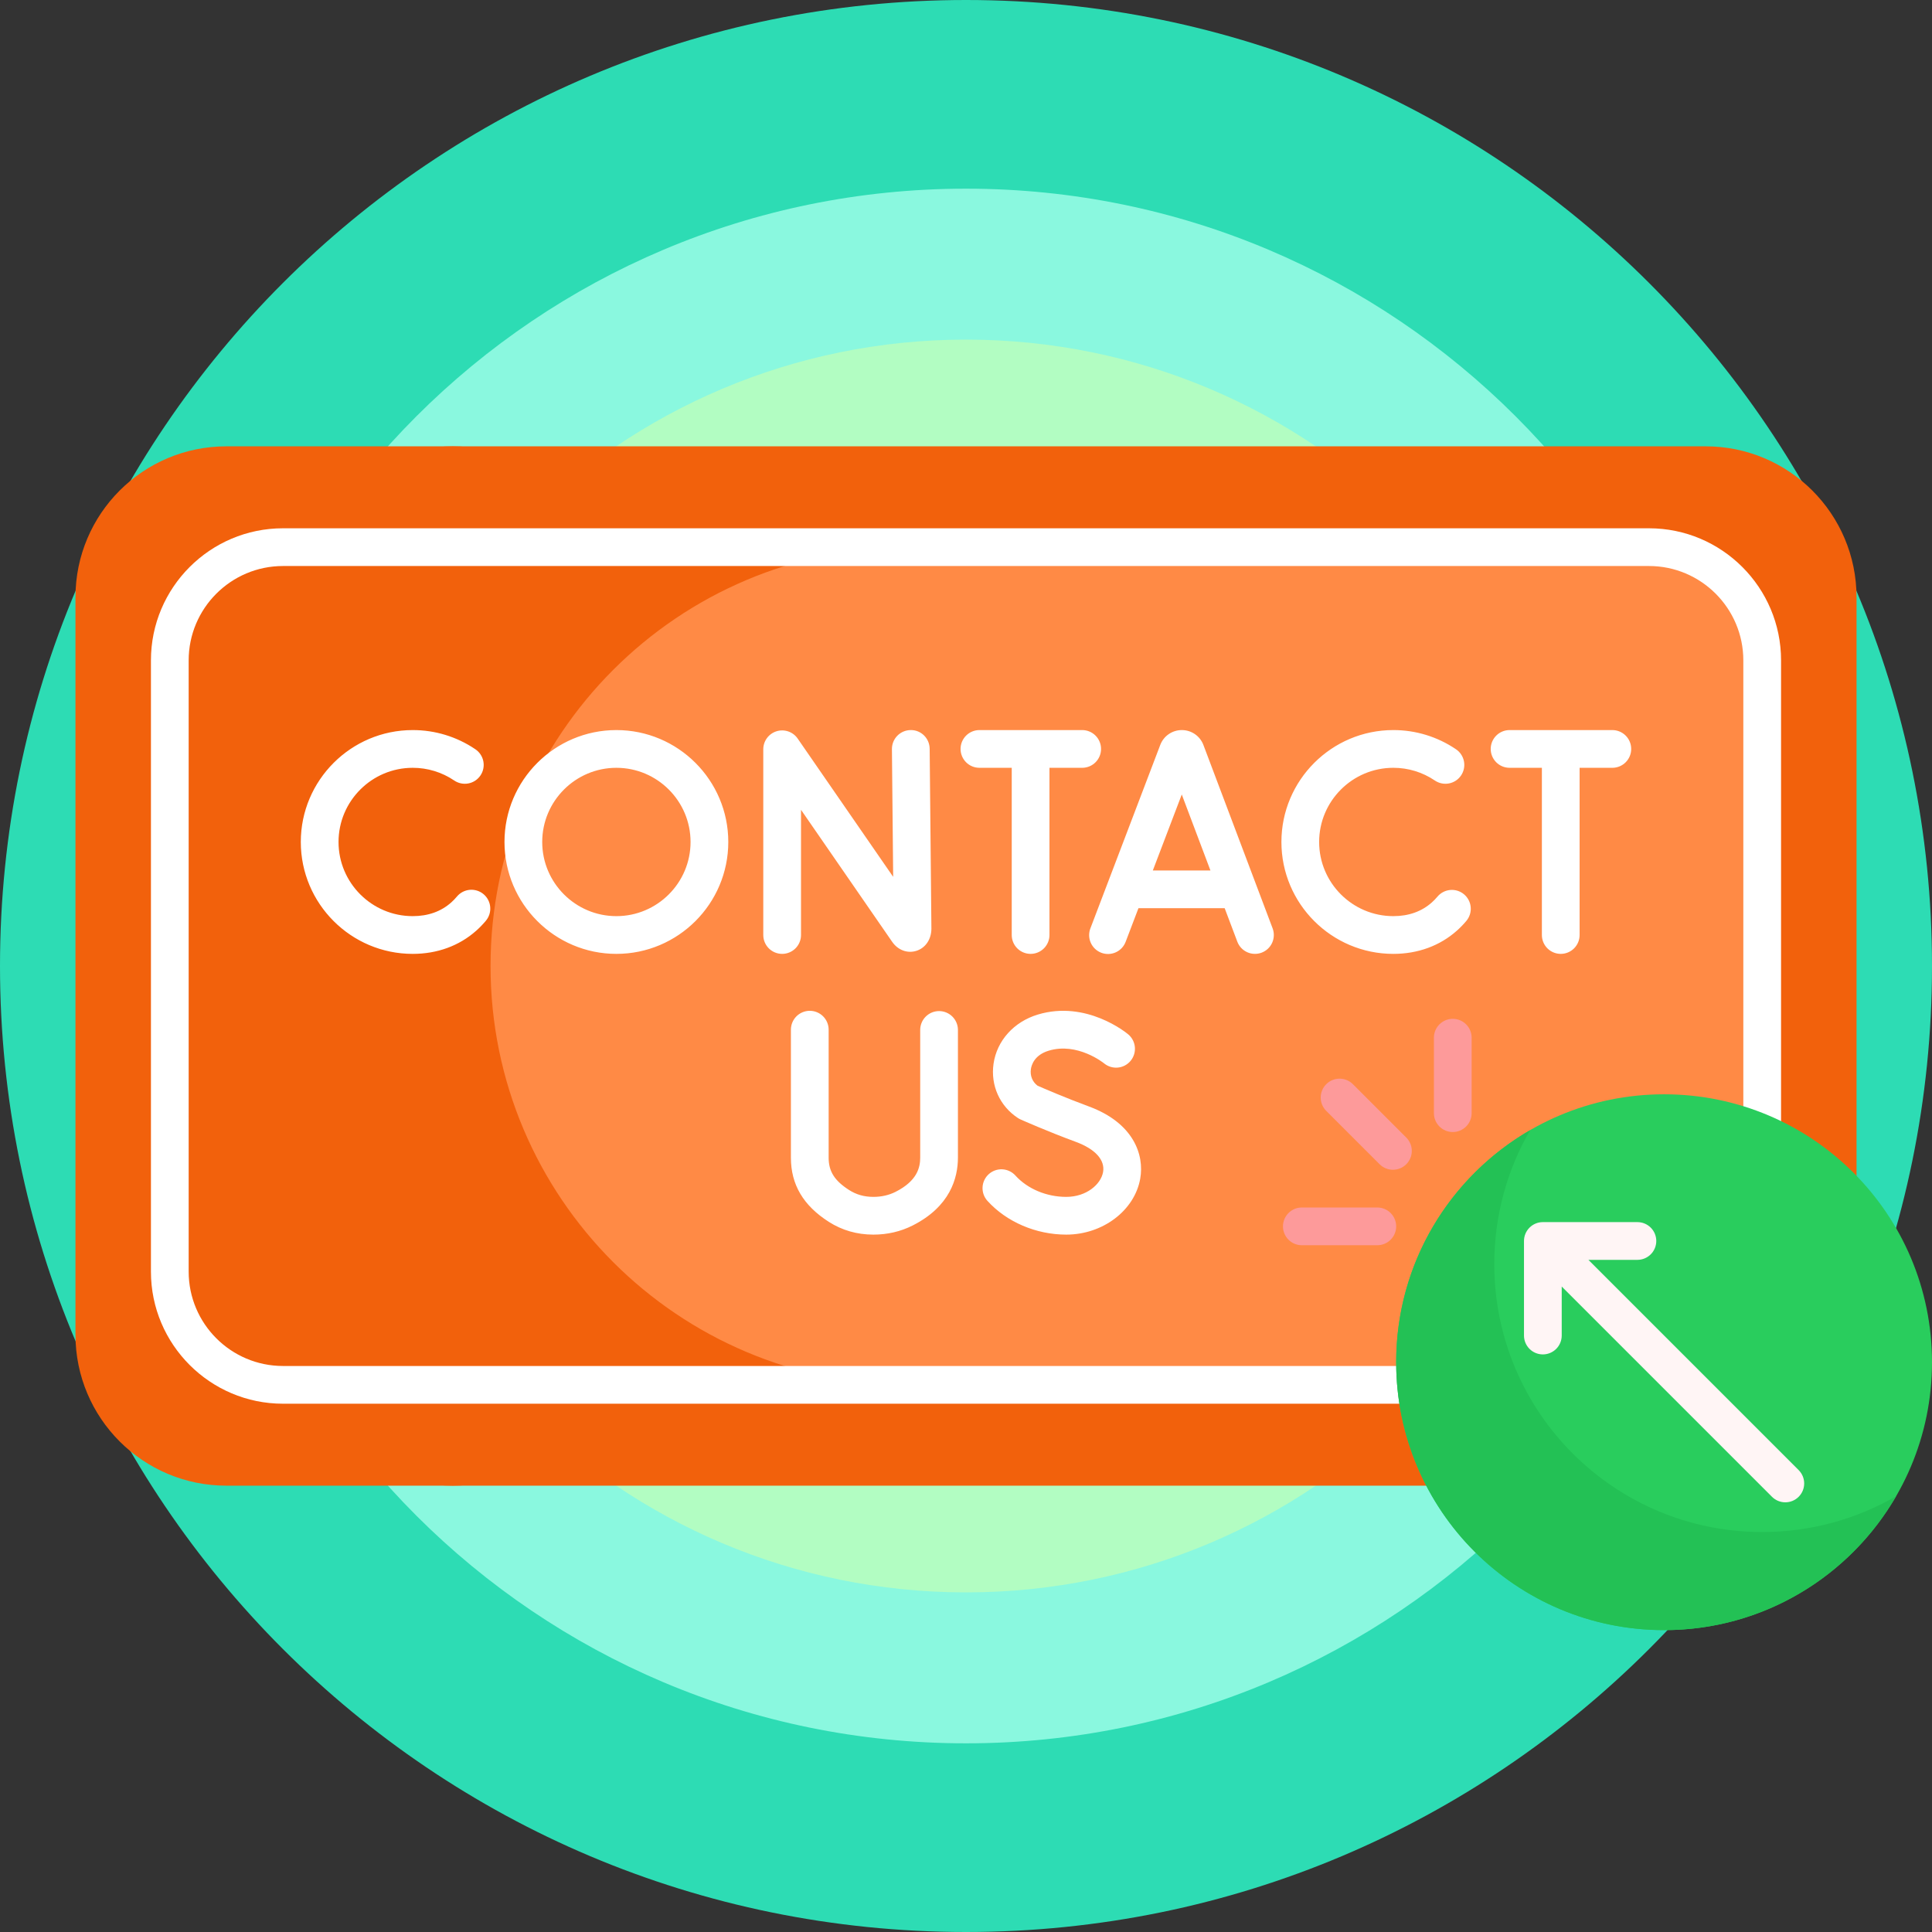 <svg width="390" height="390" viewBox="0 0 390 390" fill="none" xmlns="http://www.w3.org/2000/svg">
<rect x="0" y="0" width="390" height="390" fill="#333333" stroke="none"/>
<g clip-path="url(#clip0_105_580)">
<path d="M390 195C390 302.696 302.696 390 195 390C87.304 390 0 302.696 0 195C0 87.304 87.304 0 195 0C302.696 0 390 87.304 390 195Z" fill="#2DDCB4"/>
<path d="M351.914 195C351.914 281.662 281.662 351.914 195 351.914C108.338 351.914 38.086 281.662 38.086 195C38.086 108.338 108.338 38.086 195 38.086C281.662 38.086 351.914 108.338 351.914 195Z" fill="#8AF8DF"/>
<path d="M321.445 195C321.445 264.834 264.834 321.445 195 321.445C125.166 321.445 68.555 264.834 68.555 195C68.555 125.166 125.166 68.555 195 68.555C264.834 68.555 321.445 125.166 321.445 195Z" fill="#B2FDC2"/>
<path d="M121.875 120.565V269.434C121.875 286.261 108.233 299.903 91.406 299.903H45.703C28.876 299.903 15.234 286.261 15.234 269.434V120.565C15.234 103.738 28.876 90.097 45.703 90.097H91.406C108.233 90.097 121.875 103.738 121.875 120.565Z" fill="#F2610C"/>
<path d="M374.766 120.565V269.434C374.766 286.261 361.124 299.903 344.297 299.903H91.406C74.579 299.903 60.938 286.261 60.938 269.434V120.565C60.938 103.738 74.579 90.097 91.406 90.097H344.297C361.124 90.097 374.766 103.738 374.766 120.565Z" fill="#F2610C"/>
<path d="M332.871 279.551H57.129C44.508 279.551 34.277 269.32 34.277 256.699V133.301C34.277 120.68 44.508 110.449 57.129 110.449H332.871C345.492 110.449 355.723 120.68 355.723 133.301V256.699C355.723 269.32 345.492 279.551 332.871 279.551Z" fill="#F2610C"/>
<path d="M335.156 279.551H183.574C136.878 279.551 99.023 241.696 99.023 195C99.023 148.304 136.878 110.449 183.574 110.449H335.156C347.777 110.449 358.008 120.68 358.008 133.301V256.699C358.008 269.32 347.777 279.551 335.156 279.551Z" fill="#FF8A45"/>
<path d="M283.876 229.631C284.59 230.345 284.991 231.314 284.991 232.324C284.991 233.334 284.59 234.303 283.876 235.017C283.162 235.731 282.193 236.132 281.183 236.132C280.173 236.132 279.204 235.731 278.49 235.017L267.717 224.245C267.003 223.53 266.602 222.562 266.602 221.552C266.602 220.542 267.003 219.573 267.717 218.859C268.432 218.144 269.4 217.743 270.411 217.743C271.421 217.743 272.389 218.144 273.104 218.859L283.876 229.631ZM278.027 243.75H262.793C261.783 243.75 260.814 244.151 260.1 244.866C259.386 245.58 258.984 246.548 258.984 247.559C258.984 248.569 259.386 249.537 260.1 250.252C260.814 250.966 261.783 251.367 262.793 251.367H278.027C279.037 251.367 280.006 250.966 280.72 250.252C281.435 249.537 281.836 248.569 281.836 247.559C281.836 246.548 281.435 245.58 280.72 244.866C280.006 244.151 279.037 243.75 278.027 243.75ZM293.262 205.664C292.252 205.664 291.283 206.065 290.569 206.78C289.854 207.494 289.453 208.463 289.453 209.473V224.707C289.453 225.717 289.854 226.686 290.569 227.4C291.283 228.114 292.252 228.516 293.262 228.516C294.272 228.516 295.241 228.114 295.955 227.4C296.669 226.686 297.07 225.717 297.07 224.707V209.473C297.07 208.463 296.669 207.494 295.955 206.78C295.241 206.065 294.272 205.664 293.262 205.664Z" fill="#FD9A9A"/>
<path d="M124.426 147.375C111.97 147.375 101.837 157.508 101.837 169.964C101.837 182.419 111.97 192.553 124.426 192.553C136.882 192.553 147.015 182.419 147.015 169.964C147.015 157.508 136.882 147.375 124.426 147.375ZM124.426 184.935C116.17 184.935 109.454 178.219 109.454 169.964C109.454 161.708 116.17 154.992 124.426 154.992C132.682 154.992 139.398 161.708 139.398 169.964C139.398 178.219 132.682 184.935 124.426 184.935ZM157.887 192.553C156.877 192.553 155.908 192.151 155.194 191.437C154.479 190.723 154.078 189.754 154.078 188.744V151.254C154.078 150.442 154.338 149.651 154.819 148.996C155.3 148.342 155.978 147.859 156.753 147.617C157.529 147.375 158.361 147.388 159.129 147.653C159.897 147.918 160.56 148.421 161.021 149.09L180.298 177.003L180.048 151.22C180.043 150.72 180.137 150.224 180.324 149.76C180.511 149.296 180.788 148.873 181.138 148.516C181.488 148.159 181.905 147.875 182.366 147.679C182.826 147.483 183.32 147.38 183.82 147.375C185.936 147.335 187.645 149.043 187.665 151.147L188.016 187.441C188.016 189.613 186.821 191.366 184.972 191.943C183.167 192.507 181.257 191.792 180.102 190.125L161.695 163.471V188.744C161.695 189.754 161.294 190.723 160.58 191.437C159.866 192.151 158.897 192.553 157.887 192.553ZM329.28 151.184C329.28 152.194 328.878 153.162 328.164 153.877C327.45 154.591 326.481 154.992 325.471 154.992H318.866V188.744C318.866 189.754 318.465 190.723 317.751 191.437C317.036 192.151 316.068 192.553 315.058 192.553C314.047 192.553 313.079 192.151 312.364 191.437C311.65 190.723 311.249 189.754 311.249 188.744V154.992H304.728C303.718 154.992 302.749 154.591 302.035 153.877C301.321 153.162 300.919 152.194 300.919 151.184C300.919 150.174 301.321 149.205 302.035 148.491C302.749 147.776 303.718 147.375 304.728 147.375H325.471C326.481 147.375 327.45 147.776 328.164 148.491C328.878 149.205 329.28 150.174 329.28 151.184ZM98.058 185.891C97.47 186.592 96.832 187.25 96.15 187.86C92.702 190.93 88.262 192.553 83.31 192.553C70.854 192.553 60.721 182.42 60.721 169.965C60.721 157.509 70.854 147.376 83.31 147.376C87.812 147.368 92.213 148.713 95.942 151.235C96.36 151.514 96.719 151.872 96.998 152.29C97.278 152.708 97.471 153.176 97.568 153.669C97.665 154.162 97.664 154.669 97.564 155.161C97.465 155.654 97.269 156.122 96.987 156.538C96.706 156.954 96.346 157.311 95.926 157.587C95.506 157.863 95.036 158.054 94.543 158.147C94.049 158.241 93.542 158.236 93.051 158.133C92.559 158.03 92.093 157.831 91.678 157.547C89.207 155.877 86.292 154.987 83.31 154.992C75.054 154.992 68.338 161.708 68.338 169.964C68.338 178.219 75.054 184.935 83.31 184.935C86.409 184.935 89.024 184.005 91.085 182.171C91.493 181.807 91.873 181.413 92.224 180.994C92.544 180.606 92.938 180.285 93.383 180.05C93.827 179.815 94.314 179.671 94.815 179.625C95.316 179.579 95.821 179.632 96.301 179.783C96.781 179.933 97.226 180.177 97.611 180.5C97.997 180.824 98.314 181.22 98.545 181.667C98.776 182.113 98.917 182.601 98.958 183.103C99 183.604 98.942 184.108 98.787 184.587C98.633 185.066 98.385 185.509 98.058 185.891ZM332.871 106.641H57.129C42.428 106.641 30.469 118.6 30.469 133.301V256.699C30.469 271.4 42.428 283.359 57.129 283.359H332.871C347.572 283.359 359.531 271.4 359.531 256.699V133.301C359.531 118.6 347.572 106.641 332.871 106.641ZM351.914 256.699C351.914 267.2 343.371 275.742 332.871 275.742H57.129C46.629 275.742 38.086 267.2 38.086 256.699V133.301C38.086 122.8 46.629 114.258 57.129 114.258H332.871C343.371 114.258 351.914 122.8 351.914 133.301V256.699ZM193.371 207.855V233.673C193.371 237.826 191.78 243.579 184.197 247.397C181.79 248.609 179.133 249.224 176.301 249.224H176.274C172.994 249.219 169.977 248.352 167.305 246.644C162.158 243.355 159.655 239.121 159.655 233.7V207.854C159.655 206.844 160.057 205.875 160.771 205.161C161.485 204.447 162.454 204.045 163.464 204.045C164.474 204.045 165.443 204.447 166.157 205.161C166.871 205.875 167.273 206.844 167.273 207.854V233.7C167.273 236.459 168.471 238.349 171.407 240.225C172.858 241.152 174.453 241.603 176.285 241.606H176.301C177.934 241.606 179.437 241.265 180.772 240.593C185.239 238.343 185.755 235.565 185.755 233.672V207.854C185.769 206.853 186.177 205.898 186.89 205.196C187.602 204.493 188.563 204.1 189.564 204.1C190.564 204.1 191.525 204.494 192.237 205.196C192.95 205.899 193.357 206.854 193.371 207.855ZM242.918 150.366C242.583 149.485 241.986 148.727 241.209 148.192C240.432 147.658 239.51 147.373 238.567 147.375H238.563C237.622 147.374 236.703 147.658 235.928 148.191C235.152 148.723 234.557 149.479 234.22 150.357L220.116 187.389C219.934 187.857 219.847 188.357 219.859 188.859C219.871 189.361 219.982 189.856 220.186 190.315C220.39 190.774 220.682 191.188 221.047 191.533C221.412 191.879 221.841 192.149 222.311 192.327C222.78 192.506 223.28 192.59 223.782 192.575C224.284 192.56 224.778 192.445 225.236 192.238C225.694 192.031 226.106 191.736 226.449 191.369C226.792 191.002 227.059 190.57 227.234 190.1L229.813 183.33H247.217L249.768 190.089C250.124 191.034 250.842 191.799 251.763 192.215C252.683 192.631 253.731 192.664 254.676 192.307C255.621 191.951 256.386 191.233 256.801 190.313C257.217 189.392 257.251 188.345 256.894 187.4L242.918 150.366ZM232.715 175.713L238.556 160.378L244.343 175.713H232.715ZM296.008 185.89C295.421 186.591 294.783 187.249 294.1 187.859C290.652 190.929 286.212 192.553 281.259 192.553C268.804 192.553 258.671 182.419 258.671 169.964C258.671 157.508 268.804 147.375 281.259 147.375C285.761 147.368 290.162 148.712 293.891 151.235C294.309 151.513 294.668 151.871 294.947 152.289C295.226 152.707 295.42 153.176 295.517 153.668C295.614 154.161 295.613 154.668 295.513 155.161C295.413 155.653 295.217 156.121 294.936 156.537C294.655 156.953 294.294 157.31 293.875 157.586C293.455 157.862 292.985 158.053 292.491 158.147C291.998 158.24 291.491 158.236 290.999 158.133C290.508 158.03 290.041 157.83 289.627 157.546C287.156 155.876 284.241 154.986 281.259 154.991C273.003 154.991 266.287 161.708 266.287 169.963C266.287 178.219 273.003 184.935 281.259 184.935C284.357 184.935 286.973 184.005 289.033 182.17C289.434 181.813 289.817 181.418 290.172 180.995C290.822 180.223 291.751 179.74 292.757 179.653C293.762 179.566 294.761 179.881 295.534 180.529C296.307 181.178 296.791 182.106 296.88 183.111C296.969 184.116 296.656 185.116 296.008 185.89ZM230.167 237.944C229.019 244.375 222.599 249.224 215.234 249.224C209.141 249.224 203.192 246.675 199.323 242.405C198.644 241.656 198.291 240.669 198.341 239.66C198.391 238.651 198.839 237.703 199.588 237.025C200.336 236.346 201.324 235.993 202.333 236.043C203.342 236.093 204.29 236.541 204.968 237.29C207.417 239.992 211.255 241.607 215.235 241.607C219.329 241.607 222.23 239.064 222.669 236.605C223.103 234.175 221.102 231.952 217.179 230.504C211.381 228.366 206.235 226.075 206.018 225.979C205.835 225.897 205.658 225.801 205.49 225.691C201.822 223.299 199.932 219.104 200.558 214.741C201.229 210.07 204.659 206.26 209.51 204.798C219.317 201.843 227.407 208.514 227.747 208.8C228.518 209.449 229.001 210.377 229.089 211.381C229.177 212.386 228.863 213.384 228.217 214.157C227.57 214.93 226.644 215.416 225.64 215.507C224.636 215.598 223.637 215.288 222.861 214.644C222.742 214.547 217.481 210.349 211.707 212.091C208.807 212.964 208.217 214.992 208.098 215.822C207.907 217.152 208.406 218.382 209.44 219.162C210.64 219.688 215.058 221.602 219.815 223.357C228.777 226.665 231.039 233.061 230.167 237.944ZM204.232 154.992H197.711C196.701 154.992 195.732 154.591 195.018 153.877C194.304 153.162 193.902 152.194 193.902 151.184C193.902 150.174 194.304 149.205 195.018 148.491C195.732 147.776 196.701 147.375 197.711 147.375H218.454C219.464 147.375 220.433 147.776 221.147 148.491C221.861 149.205 222.263 150.174 222.263 151.184C222.263 152.194 221.861 153.162 221.147 153.877C220.433 154.591 219.464 154.992 218.454 154.992H211.849V188.744C211.849 189.754 211.448 190.723 210.734 191.437C210.019 192.151 209.051 192.553 208.041 192.553C207.031 192.553 206.062 192.151 205.348 191.437C204.633 190.723 204.232 189.754 204.232 188.744V154.992Z" fill="white"/>
<path d="M390 274.98C390 304.849 365.786 329.062 335.918 329.062C306.049 329.062 281.836 304.849 281.836 274.98C281.836 245.112 306.049 220.898 335.918 220.898C365.786 220.898 390 245.112 390 274.98Z" fill="#29CD5D"/>
<path d="M382.764 302.022C373.413 318.186 355.936 329.062 335.918 329.062C306.049 329.062 281.836 304.849 281.836 274.98C281.836 254.962 292.712 237.485 308.876 228.134C304.275 236.089 301.641 245.324 301.641 255.176C301.641 285.044 325.854 309.258 355.723 309.258C365.574 309.258 374.809 306.624 382.764 302.022Z" fill="#23C155"/>
<path d="M363.084 302.146C362.34 302.89 361.365 303.262 360.39 303.262C359.415 303.262 358.441 302.89 357.697 302.146L315.254 259.704V269.597C315.254 270.608 314.853 271.576 314.139 272.291C313.424 273.005 312.456 273.406 311.445 273.406C310.435 273.406 309.467 273.005 308.752 272.291C308.038 271.576 307.637 270.608 307.637 269.597V250.509C307.637 249.499 308.038 248.53 308.752 247.816C309.467 247.101 310.435 246.7 311.445 246.7H330.534C331.544 246.7 332.513 247.101 333.227 247.816C333.941 248.53 334.343 249.499 334.343 250.509C334.343 251.519 333.941 252.488 333.227 253.202C332.513 253.916 331.544 254.317 330.534 254.317H320.64L363.083 296.76C363.797 297.475 364.199 298.443 364.199 299.453C364.199 300.463 363.798 301.432 363.084 302.146Z" fill="#FFF5F5"/>
</g>
<defs>
<clipPath id="clip0_105_580">
<rect width="390" height="390" fill="white"/>
</clipPath>
</defs>
</svg>
